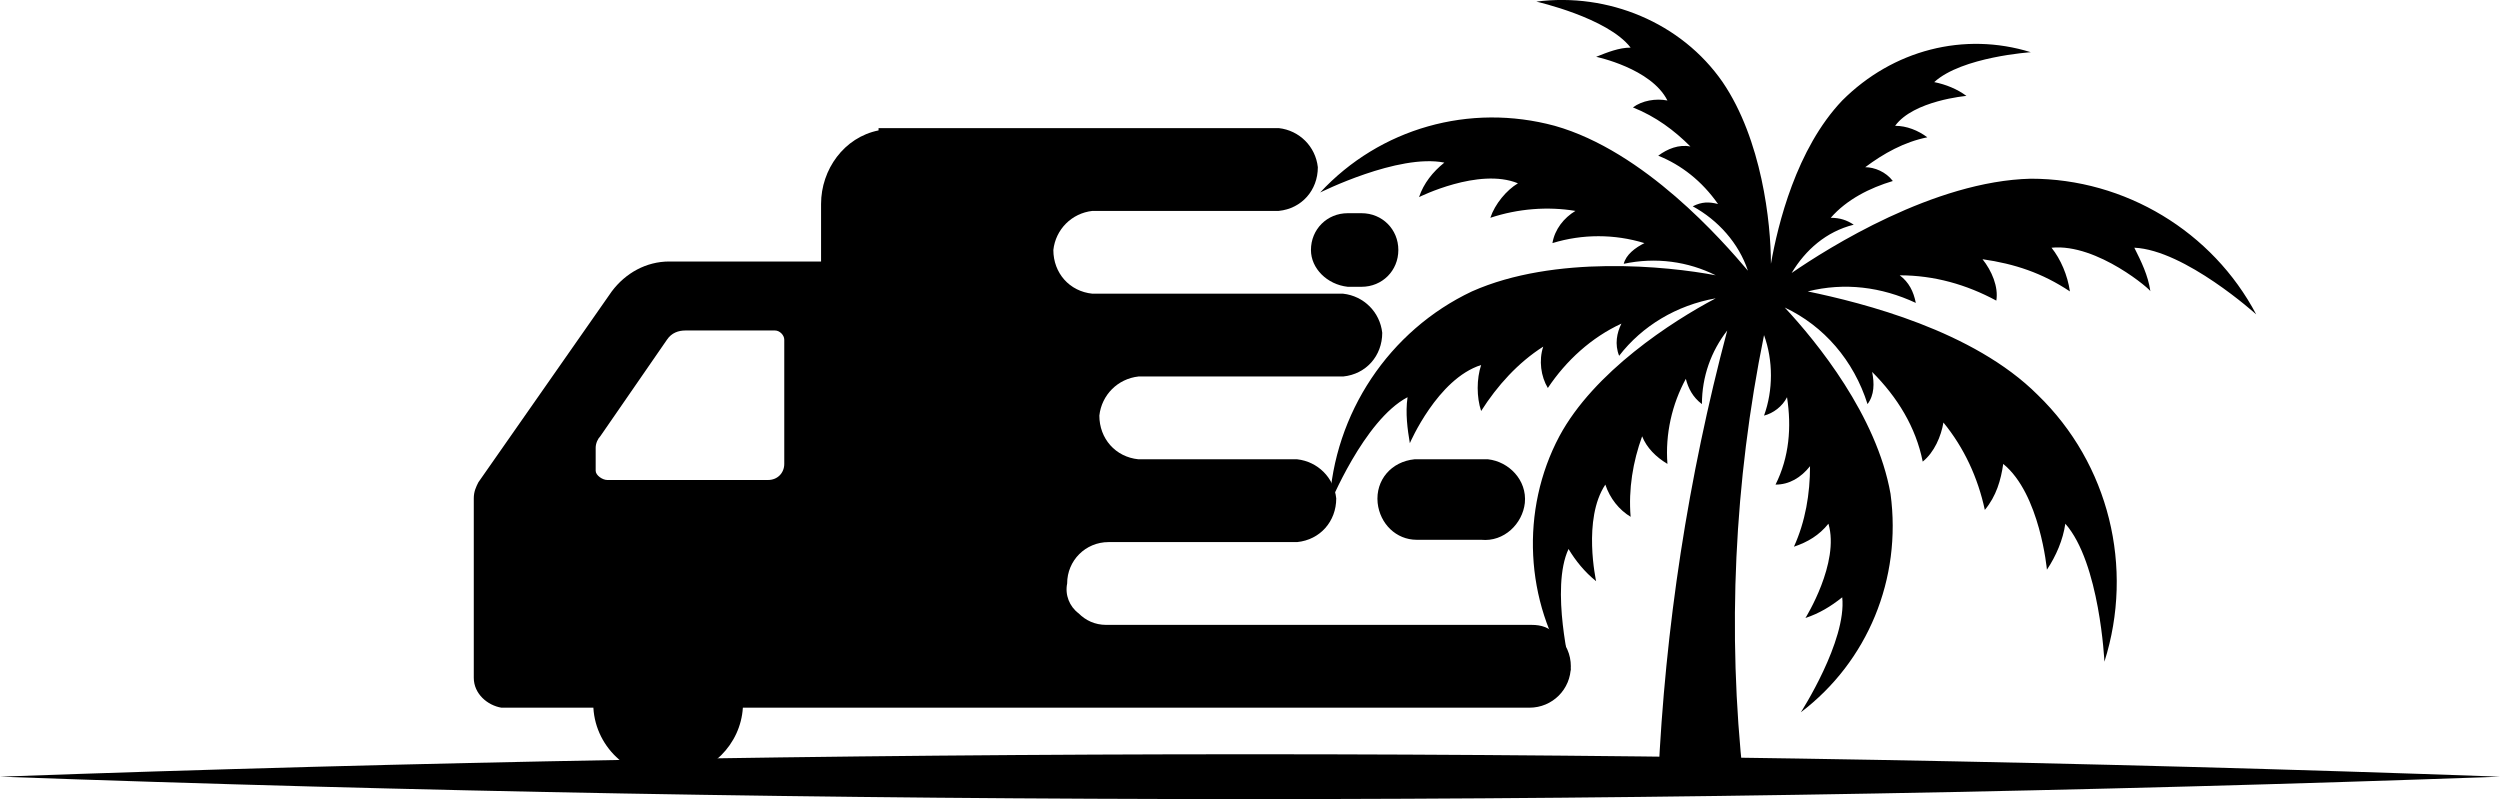 <svg xmlns="http://www.w3.org/2000/svg" id="Layer_2" data-name="Layer 2" viewBox="0 0 108.7 34.75"><g id="katman_1" data-name="katman 1"><path d="M0,33.77c36.1-1.3,72.6-1.3,108.7,0-36.1,1.3-72.7,1.3-108.7,0"></path><path d="M20.6,21.67v7.8c0,.7,.6,1.2,1.2,1.3h4c.1,1.8,1.7,3.2,3.5,3,1.6-.1,2.9-1.4,3-3h34.2c1,0,1.8-.8,1.8-1.8h0c0-.5-.2-1-.6-1.3-.3-.4-.7-.5-1.1-.5h-18.5c-.5,0-.9-.2-1.2-.5-.4-.3-.6-.8-.5-1.3,0-1,.8-1.8,1.8-1.8h8.2c1-.1,1.7-.9,1.7-1.9-.1-.9-.8-1.6-1.7-1.7h-6.9c-1-.1-1.7-.9-1.7-1.9,.1-.9,.8-1.6,1.7-1.7h8.9c1-.1,1.7-.9,1.7-1.9-.1-.9-.8-1.6-1.7-1.7h-10.9c-1-.1-1.7-.9-1.7-1.9,.1-.9,.8-1.6,1.7-1.7h8.1c1-.1,1.7-.9,1.7-1.9-.1-.9-.8-1.6-1.7-1.7h-17.4v.1c-1.5,.3-2.5,1.7-2.5,3.2v2.5h-6.6c-1,0-1.9,.5-2.5,1.3l-5.8,8.3c-.1,.2-.2,.4-.2,.7m5.3-2.2c0-.2,.1-.4,.2-.5l2.9-4.2c.2-.3,.5-.4,.8-.4h3.9c.2,0,.4,.2,.4,.4h0v5.4c0,.4-.3,.7-.7,.7h-7c-.2,0-.5-.2-.5-.4h0v-1Z"></path><path d="M93.5,12.67c-.1-.7-.4-1.3-.7-1.9,2.2,.1,5.3,2.9,5.3,2.9-1.9-3.6-5.7-5.9-9.8-5.9-4.2,.1-8.8,3-10.4,4.1,.6-1,1.5-1.8,2.7-2.1-.3-.2-.6-.3-1-.3,.7-.8,1.7-1.3,2.7-1.6-.3-.4-.8-.6-1.2-.6,.8-.6,1.7-1.1,2.7-1.3-.4-.3-.9-.5-1.4-.5,.8-1.1,3.1-1.3,3.1-1.3-.4-.3-.9-.5-1.4-.6,1.2-1.1,4.2-1.3,4.2-1.3-2.9-.9-6-.1-8.2,2.1-2,2.1-2.8,5.4-3.1,7.1,0-1.8-.4-5.4-2.1-7.9-1.8-2.6-5-3.9-8.1-3.5,0,0,3.1,.7,4.1,2-.5,0-1,.2-1.5,.4,0,0,2.4,.5,3.1,1.9-.5-.1-1.1,0-1.5,.3,1,.4,1.8,1,2.5,1.7-.5-.1-1,.1-1.4,.4,1,.4,1.9,1.1,2.6,2.1-.4-.1-.7-.1-1.1,.1,1.1,.6,2,1.6,2.4,2.8-1.1-1.3-4.5-5.2-8.4-6.3-3.7-1-7.6,.1-10.2,2.9,0,0,3.4-1.7,5.4-1.3-.5,.4-.9,.9-1.1,1.5,0,0,2.6-1.3,4.3-.6-.5,.3-1,.9-1.2,1.5,1.2-.4,2.5-.5,3.7-.3-.5,.3-.9,.8-1,1.4,1.3-.4,2.7-.4,4,0-.4,.2-.8,.5-.9,.9,1.4-.3,2.8-.1,4,.5-2.1-.4-7-.9-10.6,.7-3.6,1.7-6,5.3-6.2,9.3,0,0,1.5-3.7,3.4-4.7-.1,.7,0,1.4,.1,2,0,0,1.2-2.8,3.1-3.4-.2,.6-.2,1.4,0,2,.7-1.1,1.6-2.1,2.7-2.8-.2,.6-.1,1.3,.2,1.8,.8-1.2,1.9-2.2,3.2-2.8-.2,.4-.3,.9-.1,1.4,1-1.3,2.5-2.2,4.2-2.5-1.9,1-5.3,3.2-6.8,6-1.7,3.2-1.5,7.2,.5,10.2,0,0-.9-3.6-.1-5.3,.3,.5,.7,1,1.2,1.4,0,0-.6-2.7,.4-4.2,.2,.6,.6,1.1,1.1,1.4-.1-1.2,.1-2.4,.5-3.5,.2,.5,.6,.9,1.1,1.2-.1-1.3,.2-2.6,.8-3.7,.1,.4,.3,.8,.7,1.1,0-1.2,.4-2.3,1.1-3.2-1.7,6.4-2.7,12.9-3,19.5h3.7c-.7-6.4-.4-12.9,.9-19.3,.4,1.1,.4,2.4,0,3.5,.4-.1,.8-.4,1-.8,.2,1.3,.1,2.6-.5,3.8,.6,0,1.1-.3,1.5-.8,0,1.2-.2,2.4-.7,3.5,.6-.2,1.1-.5,1.5-1,.5,1.7-1,4.1-1,4.1,.6-.2,1.1-.5,1.6-.9,.2,1.9-1.8,5-1.8,5,2.9-2.2,4.4-5.8,3.9-9.5-.6-3.4-3.2-6.6-4.6-8.1,1.7,.8,3,2.3,3.6,4.2,.3-.4,.3-.9,.2-1.4,1.1,1.1,1.9,2.4,2.2,3.9,.5-.4,.8-1.1,.9-1.7,.9,1.1,1.5,2.4,1.8,3.8,.5-.6,.7-1.3,.8-2,1.6,1.3,1.9,4.6,1.9,4.6,.4-.6,.7-1.3,.8-2,1.5,1.7,1.7,6,1.7,6,1.3-4.1,.2-8.6-2.9-11.6-2.8-2.8-7.6-4-10-4.5,1.6-.4,3.2-.2,4.7,.5-.1-.5-.3-.9-.7-1.2,1.5,0,2.9,.4,4.2,1.1,.1-.6-.2-1.3-.6-1.8,1.4,.2,2.6,.6,3.8,1.4-.1-.7-.4-1.4-.8-1.9,2-.2,4.4,1.9,4.3,1.9"></path><path d="M58.6,12.47h.6c.9,0,1.6-.7,1.6-1.6s-.7-1.6-1.6-1.6h-.6c-.9,0-1.6,.7-1.6,1.6,0,.8,.7,1.5,1.6,1.6h0"></path><path d="M61.6,23.47h2.8c1,.1,1.8-.7,1.9-1.6,.1-1-.7-1.8-1.6-1.9h-3.2c-1,.1-1.7,.9-1.6,1.9,.1,.9,.8,1.6,1.7,1.6"></path></g></svg>